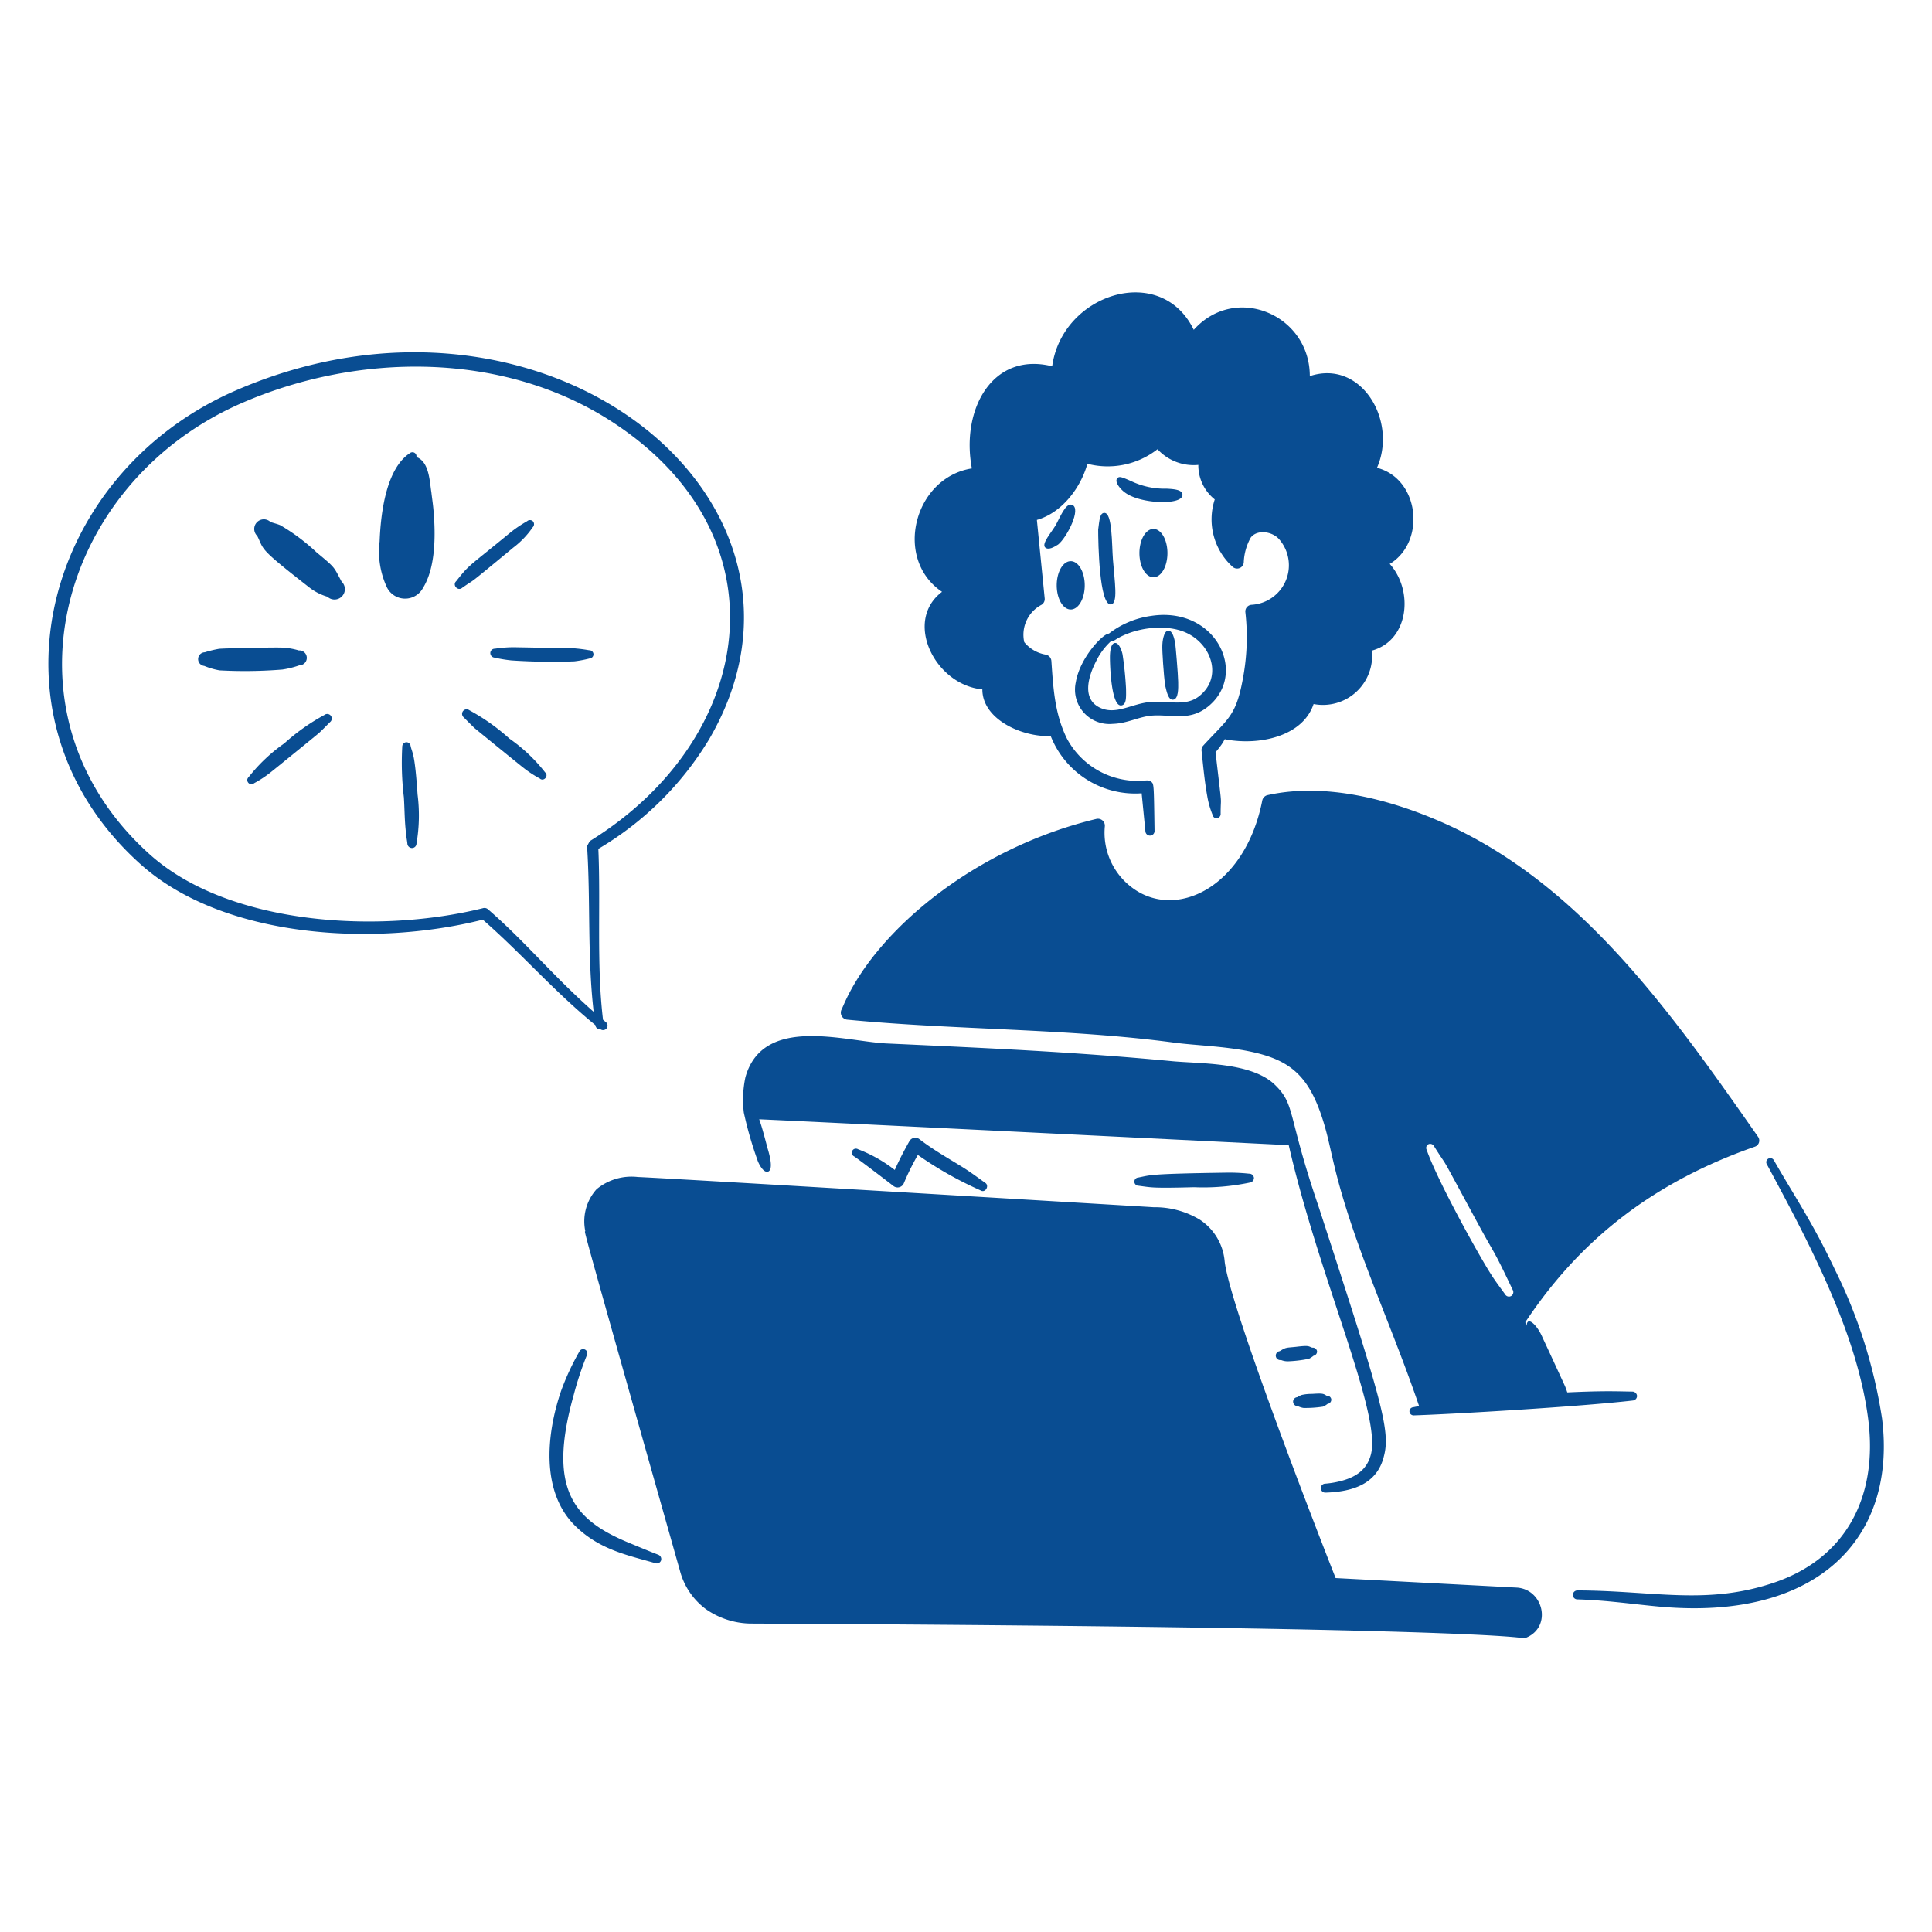 <svg viewBox="0 0 200 200" xmlns="http://www.w3.org/2000/svg" id="No-Connection-2--Streamline-Brooklyn"><desc>No Connection 2 Streamline Illustration: https://streamlinehq.com</desc><path d="M113.683 54.828c0 1.251 0.1 7.918 1.335 7.739 0.742 -0.115 0.369 -2.345 0.194 -4.622 -0.126 -1.642 -0.054 -4.863 -0.889 -4.853 -0.463 0.008 -0.505 0.666 -0.64 1.736Z" fill="#094d92" stroke-width="1"></path><path d="M109.534 56.371c0.889 -0.7 2.454 -3.741 1.446 -4.11 -0.671 -0.269 -1.29 1.415 -1.724 2.152 -0.482 0.788 -1.395 1.816 -1.085 2.231 0.329 0.363 0.946 -0.013 1.363 -0.273Z" fill="#094d92" stroke-width="1"></path><path d="M116.459 50.987c1.624 1.218 6.075 1.339 5.951 0.2 -0.055 -0.494 -0.847 -0.555 -1.613 -0.6a8.107 8.107 0 0 1 -3.671 -0.768c-1.129 -0.5 -1.262 -0.519 -1.474 -0.3 -0.335 0.423 0.491 1.258 0.807 1.468Z" fill="#094d92" stroke-width="1"></path><path d="M114.79 65.593a9.191 9.191 0 0 1 4.394 -1.838c6.8 -1.03 10.148 6.2 5.7 9.522 -1.845 1.379 -3.721 0.66 -5.617 0.8 -1.353 0.1 -2.554 0.817 -4.088 0.857a3.561 3.561 0 0 1 -3.811 -4.317c0.441 -2.597 2.873 -5.065 3.422 -5.024Zm0.278 0.726c-0.027 0.008 -0.027 0.028 -0.027 0.028a6.87 6.87 0 0 0 -1.558 2.074c-0.893 1.724 -1.432 3.906 0.306 4.8 1.708 0.876 3.357 -0.407 5.367 -0.559 1.783 -0.134 3.528 0.482 4.895 -0.531 2.41 -1.788 1.575 -5.049 -0.89 -6.444 -2.173 -1.231 -5.729 -0.748 -7.731 0.564a0.471 0.471 0 0 1 -0.362 0.068Z" fill="#094d92" stroke-width="1"></path><path d="M114.9 68.057c0 0.828 0.132 5.144 1.195 4.967 0.547 -0.091 0.473 -0.926 0.473 -1.7a35.253 35.253 0 0 0 -0.362 -3.579c-0.061 -0.327 -0.357 -1.25 -0.806 -1.182s-0.5 1.037 -0.5 1.494Z" fill="#094d92" stroke-width="1"></path><path d="M120.325 66.744c-0.036 0.635 0.154 3.194 0.278 4.161 0.17 0.7 0.33 1.571 0.834 1.527 0.577 -0.052 0.536 -1.212 0.528 -1.836 -0.011 -0.827 -0.275 -3.81 -0.306 -3.982 -0.094 -0.537 -0.28 -1.346 -0.723 -1.33 -0.506 0.016 -0.611 1.292 -0.611 1.46Z" fill="#094d92" stroke-width="1"></path><path d="M143.991 58.3c3.647 -2.368 2.9 -8.763 -1.446 -9.873 2.141 -4.823 -1.591 -11.261 -6.953 -9.49 0 -6.354 -7.69 -9.619 -12.014 -4.792 -3.4 -7.02 -13.629 -3.748 -14.656 3.775 -6.214 -1.551 -9.465 4.5 -8.315 10.571 -5.994 0.946 -8.149 9.372 -3.087 12.774 -4.008 3.025 -0.743 9.637 4.172 10.1 0 3.076 4.028 4.924 7.036 4.836l0.044 0a9.4 9.4 0 0 0 9.411 5.921l0.389 3.949a0.474 0.474 0 0 0 0.946 -0.039c-0.075 -5.006 -0.063 -4.879 -0.362 -5.111 -0.4 -0.32 -0.751 0.078 -2.447 -0.151a8.294 8.294 0 0 1 -6.257 -4.305c-1.266 -2.576 -1.413 -5.141 -1.613 -8.034a0.726 0.726 0 0 0 -0.557 -0.659 3.669 3.669 0 0 1 -2.252 -1.3 3.5 3.5 0 0 1 1.78 -3.86 0.692 0.692 0 0 0 0.334 -0.685l-0.807 -8.106c2.57 -0.728 4.534 -3.3 5.228 -5.811a8.376 8.376 0 0 0 7.259 -1.506 5.074 5.074 0 0 0 4.227 1.623 4.52 4.52 0 0 0 1.7 3.572 6.626 6.626 0 0 0 1.835 6.963 0.691 0.691 0 0 0 1.168 -0.433 5.71 5.71 0 0 1 0.723 -2.578c0.656 -0.875 2.241 -0.65 2.948 0.18a4.1 4.1 0 0 1 -2.865 6.778 0.688 0.688 0 0 0 -0.64 0.759 22.979 22.979 0 0 1 -0.166 6.371c-0.738 4.378 -1.482 4.492 -4.2 7.451a0.673 0.673 0 0 0 -0.166 0.553c0.166 1.552 0.306 3.115 0.584 4.658a9.039 9.039 0 0 0 0.556 1.958 0.413 0.413 0 0 0 0.472 0.341 0.447 0.447 0 0 0 0.361 -0.486c0 -2.2 0.221 0.146 -0.528 -6.339 1.211 -1.428 0.771 -1.394 1.112 -1.32 3.443 0.629 7.921 -0.322 9.038 -3.674a5.1 5.1 0 0 0 6.036 -5.531c3.864 -1.059 4.332 -6.229 1.835 -8.989a0.245 0.245 0 0 0 0.137 -0.061Z" fill="#094d92" stroke-width="1"></path><path d="M49.978 95.205c-11.152 2.809 -26.816 1.974 -35.42 -5.732 -16.752 -15 -10.2 -40.32 9.816 -49.036 31.917 -13.9 63.443 11.282 49.066 36.039a32.913 32.913 0 0 1 -11.5 11.4c0.253 5.7 -0.2 12.024 0.484 17.692 0.1 0.076 0.207 0.176 0.307 0.251a0.464 0.464 0 0 1 -0.577 0.726l-0.018 -0.022 -0.015 0.007a0.416 0.416 0 0 1 -0.473 -0.353l-0.013 -0.056c-4.324 -3.537 -7.571 -7.34 -11.657 -10.916Zm11.478 9.539c-0.662 -5.689 -0.314 -11.482 -0.684 -17.155l0.279 -0.514c17.164 -10.586 20.564 -31.56 2.3 -43.415 -11.221 -7.286 -26.237 -7.222 -38.4 -1.9C5.921 50.1 -0.514 74.07 15.493 88.442c8.217 7.378 23.778 8.237 34.5 5.574a0.55 0.55 0 0 1 0.52 0.112c3.77 3.258 6.699 6.866 10.943 10.616Z" fill="#094d92" stroke-width="1"></path><path d="M182.008 117.7c-8.944 -12.793 -18.387 -26.262 -32.733 -32.579 -5.5 -2.413 -12.141 -4.121 -18.049 -2.812a0.72 0.72 0 0 0 -0.556 0.559c-1.773 9.023 -8.992 12.476 -13.544 8.969a7.085 7.085 0 0 1 -2.753 -6.313 0.719 0.719 0 0 0 -0.89 -0.748C101 87.778 91.058 96.1 87.564 103.518c-0.167 0.345 -0.306 0.695 -0.473 1.043a0.731 0.731 0 0 0 0.584 0.99c11.178 1.083 22.791 0.9 33.873 2.381 2.169 0.289 5.145 0.361 7.815 0.912 3.863 0.8 5.818 2.237 7.258 6.151 1.418 3.907 0.971 5.557 4.366 14.87 1.947 5.309 4.172 10.518 5.98 15.877a0.548 0.548 0 0 0 0.556 0.365c4.9 -0.386 10.077 -0.884 15.045 -0.96a0.424 0.424 0 0 0 0 -0.848l-0.542 0 -0.987 -0.765a0.483 0.483 0 0 0 0.055 -0.512c-0.8 -1.374 -1.623 -3.086 -3.2 -6.14 5.748 -8.677 13.406 -14.555 23.778 -18.18a0.67 0.67 0 0 0 0.336 -1.002Zm-25.558 16.451a0.457 0.457 0 0 1 -0.639 -0.158c-0.5 -0.7 -1.03 -1.38 -1.475 -2.1 -1.147 -1.773 -5.535 -9.642 -6.647 -12.865a0.428 0.428 0 0 1 0.168 -0.57 0.447 0.447 0 0 1 0.584 0.181c1.84 2.932 0.024 -0.335 4.366 7.678 2.2 4.065 1.572 2.556 3.782 7.2a0.467 0.467 0 0 1 -0.139 0.634Z" fill="#094d92" stroke-width="1"></path><path d="M136.482 124.849c-3.22 -9.435 -2.378 -10.447 -4.422 -12.471 -2.437 -2.481 -7.9 -2.237 -10.9 -2.542 -10.2 -0.962 -19.235 -1.352 -29.368 -1.818 -4.308 -0.2 -12.806 -2.986 -14.628 3.5a11.2 11.2 0 0 0 -0.164 3.658 39.82 39.82 0 0 0 1.39 4.853c0.088 0.318 0.6 1.413 1.113 1.26 0.615 -0.208 0.1 -1.936 -0.028 -2.361 -0.286 -1.053 -0.557 -2.159 -0.884 -3.061 5.282 0.228 51.59 2.522 54.819 2.679 3.163 13.794 9.538 27.594 8.527 31.938 -0.434 1.814 -1.82 2.581 -3.643 2.948a8.944 8.944 0 0 1 -1.14 0.158 0.463 0.463 0 0 0 0.055 0.924c2.85 -0.082 5.327 -0.913 6.035 -3.7 0.739 -2.685 -0.156 -5.678 -6.762 -25.965Z" fill="#094d92" stroke-width="1"></path><path d="M92.625 121.114c0.293 -0.643 0.616 -1.368 1.5 -2.951a0.7 0.7 0 0 1 1.057 -0.234c1.543 1.193 3.321 2.168 4.616 2.99 0.753 0.477 1.446 1 2.17 1.513 0.511 0.3 0.02 1.12 -0.473 0.79a38.276 38.276 0 0 1 -6.48 -3.663 26.066 26.066 0 0 0 -1.446 2.92 0.7 0.7 0 0 1 -1.085 0.292c-0.565 -0.443 -3.493 -2.677 -4.06 -3.059a0.422 0.422 0 1 1 0.389 -0.748 14.71 14.71 0 0 1 3.812 2.15Z" fill="#094d92" stroke-width="1"></path><path d="M117.849 122.746c1.363 0.174 1.317 0.271 5.757 0.153a23.374 23.374 0 0 0 5.757 -0.476 0.488 0.488 0 0 0 0.445 -0.492 0.482 0.482 0 0 0 -0.5 -0.431 19.478 19.478 0 0 0 -2.419 -0.106c-8.08 0.121 -7.693 0.244 -9.066 0.507a0.423 0.423 0 0 0 0.026 0.845Z" fill="#094d92" stroke-width="1"></path><path d="M135.842 139.51c-0.41 -0.133 -0.263 -0.26 -1.668 -0.089 -1.075 0.115 -1.01 0.03 -1.7 0.453a0.463 0.463 0 1 0 0.14 0.915 1.853 1.853 0 0 0 0.722 0.134 13.376 13.376 0 0 0 2.17 -0.262 2.647 2.647 0 0 0 0.472 -0.314 0.444 0.444 0 0 0 0.362 -0.486 0.457 0.457 0 0 0 -0.498 -0.351Z" fill="#094d92" stroke-width="1"></path><path d="M137.344 144.488c-0.371 -0.222 -0.4 -0.267 -1.529 -0.192a4.692 4.692 0 0 0 -1.057 0.109 2.215 2.215 0 0 0 -0.473 0.233 0.463 0.463 0 0 0 0.056 0.924 2.248 2.248 0 0 0 0.584 0.189 11.8 11.8 0 0 0 2.03 -0.134 2.1 2.1 0 0 0 0.473 -0.286 0.445 0.445 0 0 0 0.389 -0.456 0.435 0.435 0 0 0 -0.473 -0.387Z" fill="#094d92" stroke-width="1"></path><path d="M95.7 140.966c-4.142 0.143 -7.074 4.315 -6.273 7.684 1.15 4.278 8.071 6.594 11.259 1.572a5.868 5.868 0 0 0 -4.986 -9.256Z" fill="#094d92" stroke-width="1"></path><path d="M102.112 132.963a6.4 6.4 0 0 0 -3.729 0.925 4.268 4.268 0 0 0 -2.012 3.245 0.43 0.43 0 0 0 0.3 0.519c0.023 0 0.023 0.007 0.023 0.007a0.477 0.477 0 0 0 0.434 0.423c2.765 0.481 4.867 -1.583 5.65 -4.214a0.71 0.71 0 0 0 -0.666 -0.905Z" fill="#094d92" stroke-width="1"></path><path d="M41.641 77.3a30.179 30.179 0 0 0 0.167 5.226c0.07 1.063 0.07 2.131 0.167 3.192 0.11 1.21 0.15 1.161 0.194 1.6a0.484 0.484 0 0 0 0.474 0.47 0.466 0.466 0 0 0 0.472 -0.457 17.211 17.211 0 0 0 0.111 -5.092c-0.3 -4.446 -0.534 -4.175 -0.722 -5.025a0.442 0.442 0 0 0 -0.474 -0.378 0.464 0.464 0 0 0 -0.389 0.464Z" fill="#094d92" stroke-width="1"></path><path d="M26.3 81.081a11.524 11.524 0 0 0 1.7 -1.116c0.346 -0.265 4.9 -3.976 5 -4.065 0.194 -0.163 1.069 -1.051 1.168 -1.151a0.47 0.47 0 0 0 -0.584 -0.737 21.222 21.222 0 0 0 -4.144 2.934 17.281 17.281 0 0 0 -3.7 3.5c-0.413 0.381 0.16 1.003 0.56 0.635Z" fill="#094d92" stroke-width="1"></path><path d="M56.431 79.957a17.06 17.06 0 0 0 -3.7 -3.5 21.331 21.331 0 0 0 -4.144 -2.934 0.47 0.47 0 0 0 -0.583 0.737c0.1 0.1 0.974 0.988 1.167 1.151 0.1 0.087 4.66 3.8 5.006 4.063a11.492 11.492 0 0 0 1.7 1.116c0.392 0.368 0.97 -0.252 0.554 -0.633Z" fill="#094d92" stroke-width="1"></path><path d="M21.144 68.935a7.627 7.627 0 0 0 1.585 0.461 48.015 48.015 0 0 0 6.507 -0.086 9.333 9.333 0 0 0 1.753 -0.437 0.771 0.771 0 1 0 -0.056 -1.54 7.162 7.162 0 0 0 -2.058 -0.3c-0.968 -0.014 -5.744 0.079 -6.2 0.133a11.529 11.529 0 0 0 -1.474 0.359 0.707 0.707 0 0 0 -0.057 1.41Z" fill="#094d92" stroke-width="1"></path><path d="M60.992 67.315a15.659 15.659 0 0 0 -1.557 -0.2c-0.051 0 -6.179 -0.114 -6.23 -0.114a13.361 13.361 0 0 0 -1.974 0.153 0.454 0.454 0 0 0 -0.473 0.445 0.473 0.473 0 0 0 0.445 0.479 14.2 14.2 0 0 0 1.752 0.289 62.665 62.665 0 0 0 6.508 0.094 12.307 12.307 0 0 0 1.585 -0.3 0.424 0.424 0 0 0 -0.056 -0.846Z" fill="#094d92" stroke-width="1"></path><path d="M26.632 55.479c0.756 1.5 0.032 1.159 5.45 5.381a5.579 5.579 0 0 0 1.808 0.91 1.074 1.074 0 1 0 1.474 -1.563c-0.845 -1.556 -0.576 -1.359 -2.586 -3.023a20.758 20.758 0 0 0 -3.755 -2.812c-0.362 -0.155 -0.667 -0.208 -1.029 -0.342a0.994 0.994 0 0 0 -1.362 1.449Z" fill="#094d92" stroke-width="1"></path><path d="M54.568 53.952a13.587 13.587 0 0 0 -1.669 1.12c-4.42 3.642 -4.274 3.3 -5.673 5.093 -0.433 0.389 0.176 1.087 0.64 0.67 1.641 -1.15 0.021 0.188 5.256 -4.138a9.088 9.088 0 0 0 2.03 -2.122 0.448 0.448 0 0 0 0.028 -0.6 0.439 0.439 0 0 0 -0.612 -0.023Z" fill="#094d92" stroke-width="1"></path><path d="M44.863 52.69c-0.057 -0.618 -0.149 -1.2 -0.209 -1.744 -0.162 -0.954 -0.2 -2.882 -1.286 -3.508a0.38 0.38 0 0 0 -0.27 -0.08 0.419 0.419 0 0 0 -0.658 -0.454c-2.47 1.6 -3.029 6.213 -3.142 9.156a8.745 8.745 0 0 0 0.718 4.658 2.1 2.1 0 0 0 3.77 0.149c1.345 -2.167 1.314 -5.636 1.077 -8.177Z" fill="#094d92" stroke-width="1"></path><path d="M168.964 144.057c-1.533 -0.018 -2.817 -0.1 -6.719 0.086 -0.087 -0.262 -0.174 -0.506 -0.253 -0.687 -0.012 -0.027 -2.14 -4.652 -2.281 -4.925 -0.915 -2.251 -3.111 -3.265 -0.222 2.917a23.947 23.947 0 0 0 1.4 2.765c-1.494 0.084 -3.309 0.2 -5.552 0.364a57.983 57.983 0 0 0 -9.038 1.1 0.425 0.425 0 0 0 -0.389 0.471 0.435 0.435 0 0 0 0.473 0.372c3.98 -0.126 17.131 -0.9 22.637 -1.537a0.479 0.479 0 0 0 0.445 -0.484 0.491 0.491 0 0 0 -0.501 -0.442Z" fill="#094d92" stroke-width="1"></path><path d="M182.9 120.518c4.584 8.512 9.415 17.677 10.512 26.515 0.968 7.805 -2.208 14.265 -9.817 16.819 -6.967 2.339 -12.4 0.81 -20.3 0.787a0.47 0.47 0 0 0 -0.473 0.457 0.463 0.463 0 0 0 0.445 0.47c3.088 0.088 5.9 0.518 8.65 0.762 16.308 1.441 24.448 -7.14 22.915 -19.47a52.408 52.408 0 0 0 -4.839 -15.341c-2.387 -5.034 -4.052 -7.385 -6.368 -11.418a0.418 0.418 0 1 0 -0.725 0.419Z" fill="#094d92" stroke-width="1"></path><path d="M117.953 57.256a1.45 2.503 0 1 0 2.9 0 1.45 2.503 0 1 0 -2.9 0Z" fill="#094d92" stroke-width="1"></path><path d="M109.391 60.593a1.45 2.503 0 1 0 2.9 0 1.45 2.503 0 1 0 -2.9 0Z" fill="#094d92" stroke-width="1"></path><path d="M77.691 168.071a8.312 8.312 0 0 1 -4.616 -1.493 7.247 7.247 0 0 1 -2.7 -4.019c-10.924 -38.612 -9.789 -34.719 -9.789 -35.13a4.98 4.98 0 0 1 1.168 -4.319 5.664 5.664 0 0 1 4.283 -1.265c2.447 0.078 52.867 3.093 53.4 3.126a9.011 9.011 0 0 1 4.756 1.282 5.738 5.738 0 0 1 2.586 4.344c0.555 4.743 9.7 28.234 11.486 32.763l18.716 0.985c2.817 0.146 3.721 4.1 0.974 5.2 -0.755 0.303 4.5 -1.059 -80.264 -1.474Zm-16.269 -40.822a3.947 3.947 0 0 1 0.946 -3.474 4.845 4.845 0 0 1 3.615 -0.957c1.373 0.065 53.351 3.559 53.451 3.549a7.538 7.538 0 0 1 3.977 1.057 4.38 4.38 0 0 1 1.975 3.331c0.581 5.01 9.8 28.885 11.708 33.554a0.735 0.735 0 0 0 0.64 0.45l19.161 1.012a1.323 1.323 0 0 1 0.945 2.192 1.284 1.284 0 0 1 -0.862 0.336l-79.315 -1.6a6.805 6.805 0 0 1 -3.782 -1.218 5.942 5.942 0 0 1 -2.224 -3.281c-0.029 -0.1 -10.135 -34.951 -10.235 -34.951Z" fill="#094d92" stroke-width="1"></path><path d="M59.976 139.911a26.333 26.333 0 0 0 -1.891 4.071c-1.571 4.6 -2.059 10.471 1.418 13.933 2.532 2.52 5.476 3.074 8.343 3.905a0.462 0.462 0 0 0 0.584 -0.281 0.477 0.477 0 0 0 -0.278 -0.59c-1.034 -0.4 -2.026 -0.819 -3 -1.221 -5.8 -2.386 -8.508 -5.57 -5.757 -15.34a33.7 33.7 0 0 1 1.363 -4.11 0.431 0.431 0 0 0 -0.782 -0.367Z" fill="#094d92" stroke-width="1"></path></svg>